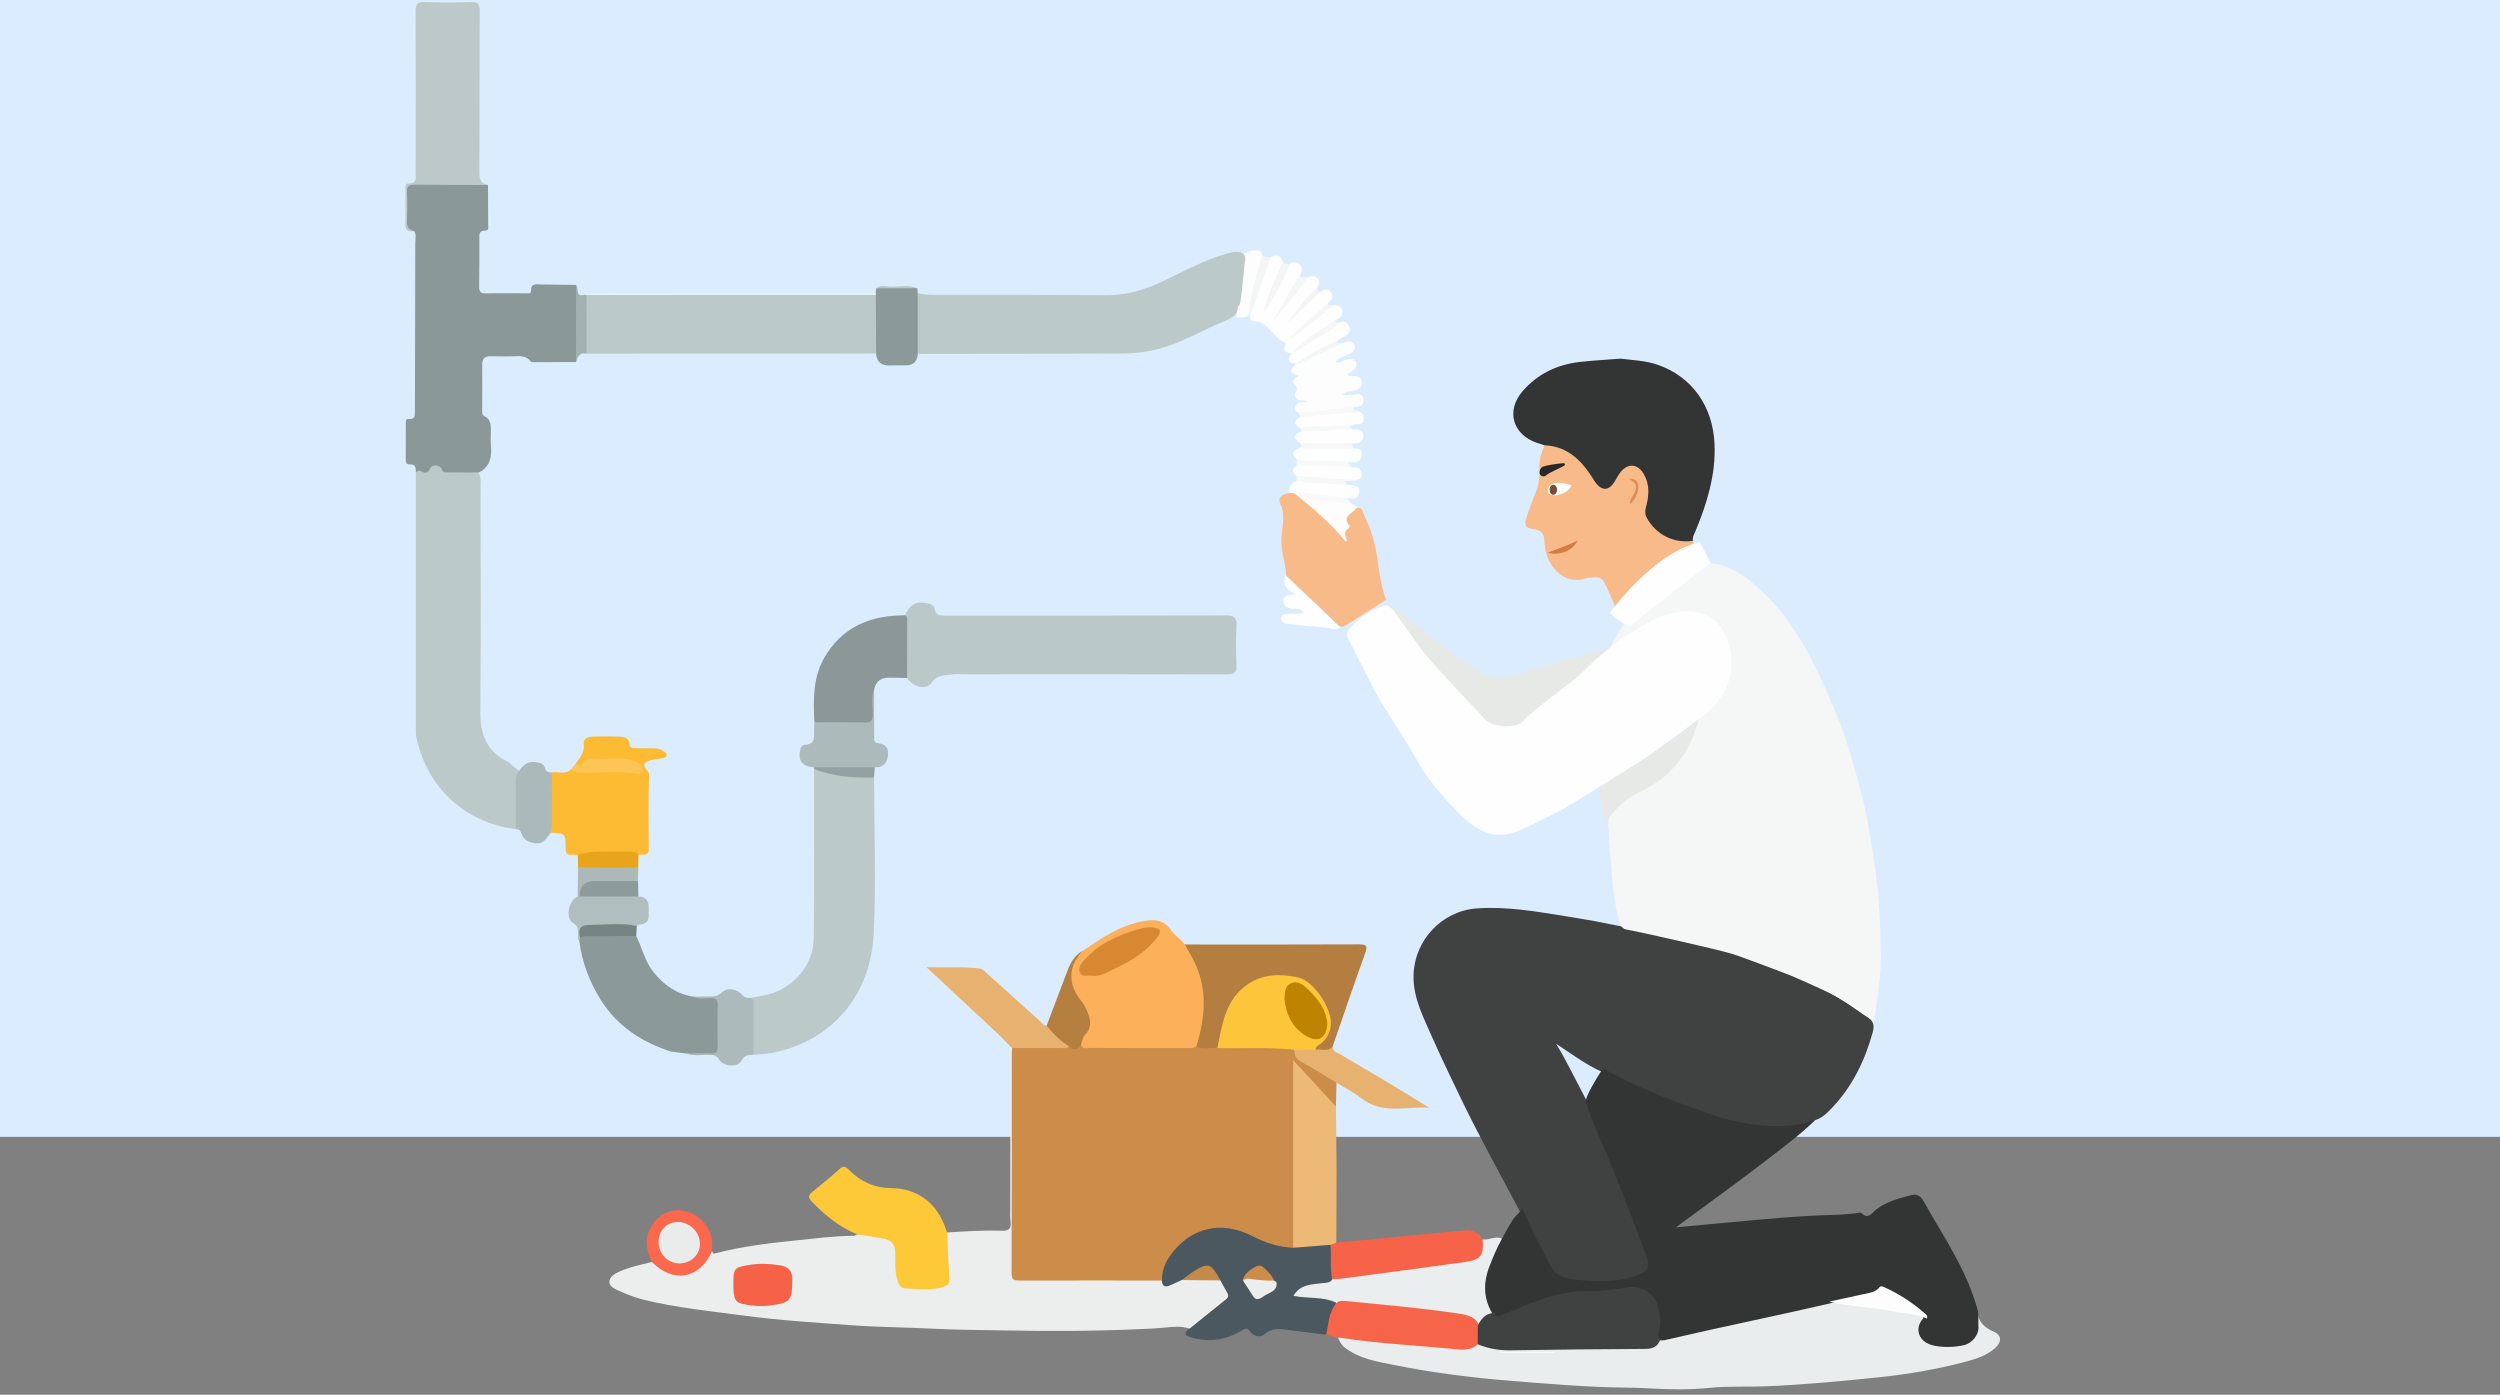 <?xml version="1.0" encoding="UTF-8"?>
<svg id="_Слой_1" data-name="Слой 1" xmlns="http://www.w3.org/2000/svg" width="475" height="265" viewBox="0 0 475 265">
  <rect x="0" y="0" width="475" height="265" fill="#808080" stroke="none"/>
  <defs>
    <style>
      .cls-1 {
        fill: #fdc63a;
      }

      .cls-1, .cls-2, .cls-3, .cls-4, .cls-5, .cls-6, .cls-7, .cls-8, .cls-9, .cls-10, .cls-11, .cls-12, .cls-13, .cls-14, .cls-15, .cls-16, .cls-17, .cls-18, .cls-19, .cls-20, .cls-21, .cls-22, .cls-23, .cls-24, .cls-25, .cls-26, .cls-27, .cls-28, .cls-29, .cls-30, .cls-31, .cls-32, .cls-33, .cls-34, .cls-35, .cls-36, .cls-37, .cls-38, .cls-39, .cls-40, .cls-41, .cls-42, .cls-43, .cls-44, .cls-45, .cls-46, .cls-47, .cls-48, .cls-49, .cls-50, .cls-51, .cls-52, .cls-53, .cls-54, .cls-55, .cls-56, .cls-57, .cls-58, .cls-59, .cls-60, .cls-61, .cls-62 {
        stroke-width: 0px;
      }

      .cls-2 {
        fill: #333434;
      }

      .cls-3 {
        fill: #e08d59;
      }

      .cls-4 {
        fill: #e5f5fe;
      }

      .cls-5 {
        fill: #fefefe;
      }

      .cls-6 {
        fill: #fdfefe;
      }

      .cls-7 {
        fill: #d47b48;
      }

      .cls-8 {
        fill: #b1bebf;
      }

      .cls-9 {
        fill: #a3b1b1;
      }

      .cls-10 {
        fill: #cb8d49;
      }

      .cls-11 {
        fill: #4c585f;
      }

      .cls-12 {
        fill: #8b9897;
      }

      .cls-13 {
        fill: #768582;
      }

      .cls-14 {
        fill: #fcbb33;
      }

      .cls-15 {
        fill: #edb976;
      }

      .cls-16 {
        fill: #fcfdfd;
      }

      .cls-17 {
        fill: #8b9998;
      }

      .cls-18 {
        fill: #f9ba8a;
      }

      .cls-19 {
        fill: #bdc9c9;
      }

      .cls-20 {
        fill: #f4f5f5;
      }

      .cls-21 {
        fill: #f5f5f6;
      }

      .cls-22 {
        fill: #8a9897;
      }

      .cls-23 {
        fill: #be8300;
      }

      .cls-24 {
        fill: #fefdfd;
      }

      .cls-25 {
        fill: #fa684d;
      }

      .cls-26 {
        fill: #e7b26f;
      }

      .cls-27 {
        fill: #e8a51c;
      }

      .cls-28 {
        fill: #f66449;
      }

      .cls-29 {
        fill: #acbabb;
      }

      .cls-30 {
        fill: #b37e3f;
      }

      .cls-31 {
        fill: #fdfefd;
      }

      .cls-32 {
        fill: #f4f6f6;
      }

      .cls-33 {
        fill: #b57f40;
      }

      .cls-34 {
        fill: #f7f8f8;
      }

      .cls-35 {
        fill: #f6f8f8;
      }

      .cls-36 {
        fill: #dcecff;
      }

      .cls-37 {
        fill: #ebeeee;
      }

      .cls-38 {
        fill: #ebeeed;
      }

      .cls-39 {
        fill: #f56248;
      }

      .cls-40 {
        fill: #f66349;
      }

      .cls-41 {
        fill: #fdc939;
      }

      .cls-42 {
        fill: #774e37;
      }

      .cls-43 {
        fill: #8d9b9a;
      }

      .cls-44 {
        fill: #fdc458;
      }

      .cls-45 {
        fill: #e7e9e7;
      }

      .cls-46 {
        fill: #404141;
      }

      .cls-47 {
        fill: #f6f7f7;
      }

      .cls-48 {
        fill: #f5f7f6;
      }

      .cls-49 {
        fill: #fdb05a;
      }

      .cls-50 {
        fill: #92a2a2;
      }

      .cls-51 {
        fill: #e9eceb;
      }

      .cls-52 {
        fill: #f9f9f9;
      }

      .cls-53 {
        fill: #bbc8c8;
      }

      .cls-54 {
        fill: #eaeded;
      }

      .cls-55 {
        fill: #282828;
      }

      .cls-56 {
        fill: #f5f6f6;
      }

      .cls-57 {
        fill: #adb9b8;
      }

      .cls-58 {
        fill: #fdfdfd;
      }

      .cls-59 {
        fill: #aab9ba;
      }

      .cls-60 {
        fill: #c5894a;
      }

      .cls-61 {
        fill: #bcc9c9;
      }

      .cls-62 {
        fill: #d78831;
      }
    </style>
  </defs>
  <rect class="cls-36" width="475" height="216"/>
  <g>
    <path class="cls-54" d="m315.461,254.481c4.424-1.069,8.821-2.269,13.277-3.176,6.017-1.225,12.009-2.556,18-3.901.262-.059.535-.066.803-.096,4.817.131,9.55.958,14.287,1.74.8.132,1.587.336,2.402.377.806.04,1.475.325,1.842,1.105-.789.847-1.576,1.719-1.028,2.996.507,1.179,1.554,1.585,2.743,1.743,1.514.201,3.019.257,4.532-.04,2.096-.411,3.272-1.682,3.446-3.884.064-.807-.005-1.625-.013-2.438-.011,2.178,1.201,3.295,3.122,4.143,1.45.64,1.461,1.94.263,3.027-1.533,1.391-3.466,2.054-5.406,2.577-5.554,1.498-11.205,2.457-16.932,3.05-7.066.732-14.126,1.398-21.233,1.692-3.591.149-7.197-.067-10.76.298-3.704.379-7.388.333-11.075.112-1.683-.101-3.36-.149-5.042-.166-7.169-.074-14.302-.697-21.443-1.266-7.513-.598-14.974-1.532-22.355-3.021-3.277-.661-6.64-1.169-9.43-3.353-.671-.526-.902-1.167-1.262-1.808.474-.543,1.09-.4,1.674-.32,6.901.947,13.861,1.293,20.782,2.029,1.479.157,2.781-.364,4.133-.754,10.05,1.647,20.173.408,30.257.749,1.619.055,3.092-.48,4.417-1.413Z"/>
    <path class="cls-37" d="m283.945,249.467c-1.286.478-2.241,1.396-3.152,2.372-.981-1.401-2.54-1.678-4.031-1.85-7.344-.846-14.699-1.604-22.051-2.387-.267-.028-.542.015-.814.026-3.017-.358-6.035-.715-9.146-1.084,1.427-2.19,3.434-3.124,5.951-3.185.802-.02,1.639.041,2.402-.336,1.963-.957,4.128-.842,6.209-1.114,6.11-.799,12.211-1.672,18.323-2.457,2.119-.272,3.711-.941,3.734-3.424.002-.217.16-.399.328-.547,1.311.208,2.619-.843,3.93-.007-.656,1.53-1.295,3.067-1.973,4.587-1.422,3.187-1.608,6.328.289,9.409Z"/>
    <g>
      <path class="cls-31" d="m250.932,55.407c.671-.371,1.296-.761,1.94.126.764,1.053-.104,1.539-.631,2.166-1.107,1.957-3.146,2.961-4.656,4.509-.514.527-1.146.975-1.714,1.47,1.966-1.652,3.965-3.265,5.915-4.936.438-.375.981-.436,1.439-.714.802-.075,1.571.039,1.757.954.224,1.099-.633,1.551-1.426,1.99-1.123,1.444-2.818,2.15-4.208,3.252-1.143.907-2.414,1.654-3.358,2.799-.18.156-.369.284-.622.169-.791-.27-1.904-.306-1.182-1.663.061-.115.051-.403-.001-.424-2.037-.819-2.867-3.171-4.905-3.909-.749-.271-1.825.177-1.774-1.206-.296-.339-.211-.713-.075-1.076,1.029-2.753,1.814-5.59,2.855-8.339.248-.654.45-1.359,1.15-1.719,1.154-.582,1.978-.393,2.294.982-.289,2.139-1.431,3.966-2.19,5.932-.371.962-.777,1.911-1.11,2.892,1.244-2.394,2.551-4.756,3.663-7.217.226-.5.425-1.003.946-1.276.644-.343,1.283-.536,1.877.093.665.705.454,1.448.088,2.196-1.093,2.48-2.566,4.74-4.055,6.99-.178.269-.397.511-.528.842,1.53-2.468,3.506-4.574,5.099-6.961.19-.285.495-.412.794-.544.661-.391,1.35-.49,1.951.048.666.596.299,1.274.011,1.916-1.718,2.293-3.639,4.416-5.18,6.228,1.73-1.618,3.402-3.992,5.838-5.571Z"/>
      <path class="cls-58" d="m254.206,68.831c.108-.002.216-.003.324-.002,1.003.061,1.958-.315,2.953-.327q.883,1.435-1.506,2.554c.341.64.939.343,1.404.389.739.073,1.247.418,1.366,1.143.124.759-.342,1.209-1.012,1.453-.607.221-1.221.441-1.888.357-2.525.798-5.115,1.261-7.753,1.437-.579.039-1.182.174-1.742-.129-.37-.254-.443-.67-.261-.985.368-.636.534-1.028-.145-1.701-.679-.673.159-1.18.726-1.571.486-.507,1.174-.665,1.783-.709,2.094-.15,3.712-1.655,5.752-1.909Z"/>
      <path class="cls-5" d="m244.266,109.14c2.874,3.1,6.073,5.863,9.126,8.777.427.408.801.871,1.199,1.308-.878.715-1.779.088-2.659.018-2.311-.183-4.622-.392-6.922-.682-.614-.078-1.586-.025-1.555-1.034.032-1.028.912-.848,1.602-.899.789-.058,1.607.187,2.486-.218-.339-.664-.889-.788-1.48-.746-1.113.079-2.15-.329-2.217-1.407-.085-1.375,1.251-1.173,2.368-1.374-1.858-.704-2.584-1.91-1.948-3.743Z"/>
      <path class="cls-58" d="m234.838,60.304c.024-.106.047-.212.069-.319.354-.505-.052-1.142.29-1.649.347-3.379.693-6.759,1.04-10.138.693-.316,1.39-.617,2.168-.648.715-.028,1.326.089,1.395.98.331.455.2.937.06,1.406-.993,3.324-1.608,6.749-2.682,10.052-.732.463-1.545.318-2.339.316Z"/>
      <path class="cls-58" d="m246.35,75.706c2.364-.046,4.627-.761,6.948-1.097.855-.124,1.696-.173,2.548-.211-.213.153-.426.306-.875.628.921,0,1.664.13,2.336-.032.877-.212,1.57-.166,1.743.798.18,1-.443,1.482-1.408,1.549-.162.011-.324.004-.487.006-1.973,1.191-4.239.728-6.358,1.09-1.351.23-2.778.806-4.127-.106-.687-.083-.753-.565-.562-1.052.38-.969,1.271-.989,2.306-.88-.693-.694-1.58-.01-2.065-.692Z"/>
      <path class="cls-16" d="m254.206,68.831c-.345.569-.678,1.089-1.521.784-.234-.084-.684.077-.873.278-1.425,1.514-3.435,1.025-5.141,1.556-.777-.469-2.273-.7-.65-1.963.408-.868,1.273-1.145,2.047-1.462,2.265-.929,4.337-2.331,6.793-2.795.359-.108.711-.26,1.078-.315.64-.096,1.18.048,1.42.758.251.744-.232,1.103-.732,1.447-.879.604-2.049.669-2.8,1.512-.012.014.031.113.066.126.1.037.208.051.313.074Z"/>
      <path class="cls-31" d="m257.154,81.599c.914-.037,1.897.081,1.875,1.203-.026,1.333-1.08,1.538-2.202,1.42-.382.342-.84.472-1.342.476-2.321.02-4.642.008-6.962.007-.564-0-1.052-.202-1.52-.485-1.372-1.185-1.325-1.52.323-2.295.154-.155.336-.335.542-.331,3.095.063,6.192-.95,9.286.005Z"/>
      <path class="cls-6" d="m257.154,85.2c.872-.03,1.704.01,1.626,1.223-.065,1.008-.678,1.409-1.632,1.398-.325-.004-.651.001-.976.002-.437.389-.972.525-1.518.414-2.149-.434-4.321-.189-6.481-.262-.72-.024-1.422-.078-1.829-.807-1.645-1.613.27-1.695.986-2.293,2.867-.348,5.744-.099,8.616-.129.445-.005.831.233,1.208.454Z"/>
      <path class="cls-5" d="m246.309,94.391c-.093-.008-.181-.031-.266-.071-.468.022-.839-.119-1.005-.602-.143-1.095.116-1.96,1.307-2.294,1.882-.467,3.786-.163,5.667-.055,1.281.073,2.622.116,3.831.709,2.109.012,2.824.623,2.257,1.919-.487,1.113-1.475.563-2.255.703-.256.239-.576.346-.899.261-2.314-.61-4.806-.122-7.036-1.022-.865-.349-.979.697-1.601.452Z"/>
      <path class="cls-5" d="m256.828,88.801c.775-.056,1.506.042,1.849.854.257.607.091,1.131-.542,1.442-3.6.52-7.187.285-10.769-.196-.385-.052-.727-.203-1.023-.456-.924-.657-.931-1.313.004-1.967.251-.215.535-.417.862-.418,3.225-.011,6.489-.491,9.618.743Z"/>
      <path class="cls-5" d="m258.463,78.325c.729.342.757.976.586,1.61-.222.827-.956.655-1.568.685-3.057,1.078-6.273.605-9.405.952-.384.043-.748-.084-1.074-.3-1.259-.653-1.248-1.309-.005-1.968,1.493-.987,3.239-.793,4.882-.953,2.182-.212,4.388-.698,6.583-.027Z"/>
      <path class="cls-31" d="m245.366,67.193c.109-.109.217-.217.326-.326,2.789-2.106,5.782-3.889,8.841-5.567.864-.492,1.415-.104,1.792.67.41.842.026,1.43-.68,1.88-.578.369-1.297.501-1.768,1.05-2.429,1.768-5.222,2.863-7.856,4.253-1.365-.271-1.463-.964-.655-1.961Z"/>
      <path class="cls-20" d="m237.178,59.988c.313-3.948,1.619-7.668,2.622-11.458.504.311,1.06.364,1.634.327-1.31,3.711-2.62,7.422-3.929,11.134-.109-.001-.218-.002-.327-.003Z"/>
      <path class="cls-35" d="m246.344,90.444c3.937.106,7.842.768,11.791.652-.679.621-1.51.19-2.258.329-.869.161.004.435-.033.652-3.168-.187-6.35-.168-9.497-.654-.001-.327-.002-.653-.003-.98Z"/>
      <path class="cls-34" d="m258.463,78.325c-3.836.156-7.661.446-11.465.98-.109-.325-.218-.65-.327-.975,3.525-.007,6.977-.792,10.484-.984-.01.921,1.038.43,1.307.979Z"/>
      <path class="cls-34" d="m256.828,88.801c-3.483-.446-6.984-.314-10.48-.325-.001-.436-.002-.872-.002-1.308.588.36,1.24.343,1.893.326,2.652-.069,5.297.039,7.934.328-.054.509.452.642.655.978Z"/>
      <path class="cls-47" d="m257.154,85.2c-2.647.001-5.293-.002-7.94.004-.65.002-1.3.032-1.884-.329-.109-.218-.218-.437-.327-.655,3.275 0,6.55.001,9.824.001.109.326.218.652.327.979Z"/>
      <path class="cls-47" d="m247.003,81.273c3.468-.611,7.01-.046,10.479-.652-.219.414-.685.239-1.03.43.243.19.473.369.703.549-3.284-.126-6.541.56-9.828.326-.108-.217-.215-.435-.323-.652Z"/>
      <path class="cls-32" d="m246.021,69.153c2.508-1.622,5.025-3.227,7.856-4.253.236.385.623.317.984.328-2.947,1.419-5.893,2.838-8.84,4.257 0-.111 0-.221 0-.332Z"/>
      <path class="cls-21" d="m245.037,50.17c-1.335,3.358-3.035,6.524-5.083,9.533.808-3.463,2.271-6.67,3.773-9.864.408.223.834.377,1.31.33Z"/>
      <path class="cls-56" d="m248.312,52.786c-1.947,2.993-4.205,5.74-6.642,8.364,1.971-2.792,3.131-6.061,5.332-8.691.327.546.946-.075,1.31.327Z"/>
      <path class="cls-52" d="m246.309,94.391c.526-1.08,1.308-.967,2.331-.706,2.355.6,4.848.343,7.206,1.015.327.327.654.654.981.98-.061.06-.123.12-.184.181-1.358.407-2.668-.136-4.001-.218-1.773-.109-3.532-.472-5.322-.27-.337-.327-.674-.655-1.01-.982Z"/>
      <path class="cls-56" d="m254.533,61.3c-1.636,1.604-3.655,2.656-5.621,3.75-1.076.599-1.99,1.495-3.22,1.817,2.217-2.503,5.095-4.124,7.862-5.894.234.386.621.315.979.327Z"/>
      <path class="cls-20" d="m250.932,55.407c-2.417,2.24-4.834,4.48-6.527,6.049,1.535-1.713,3.188-4.639,5.87-6.706.014.425.232.645.658.657Z"/>
      <path class="cls-56" d="m253.223,58.028c-2.647,2.251-5.279,4.523-8.236,6.391,2.162-2.522,4.749-4.576,7.253-6.72.235.385.624.315.983.329Z"/>
      <path class="cls-16" d="m257.483,68.502c-.305.04-.702-.1-.845.3-.128.357.427.953-.247,1.092-.597.123-.401-.713-.76-.88-.325-.151-.73-.13-1.1-.185.964-.295,1.872-1.089,2.953-.327Z"/>
      <path class="cls-52" d="m257.747,96.214c-.035.385.121.815-.263,1.117-.45-.457-1.048-.855-.662-1.648l.004-.003c.307.178.614.356.921.534Z"/>
      <path class="cls-24" d="m256.823,95.683c.04.622.867.928.662,1.648-.306.631-.847.936-1.627,1.056.605.904,2.242,1.725.223,2.735-.237.119-.073.555.196.831.536.549.32,1.169-.011,2.018-2.867-3.122-5.687-6.097-8.945-8.599.607-.834,1.319-.486,2.182-.446,2.463.113,4.87.632,7.32.756Z"/>
    </g>
    <path class="cls-46" d="m272.244,197.374c-1.668-3.882-3.775-7.63-3.673-12.071.153-6.62,5.354-12.222,11.99-12.704,5.705-.414,11.306.587,16.906,1.484,1.83.293,3.656.611,5.484.918,7.079,1.446,14.204,2.671,21.198,4.515,10.923,2.879,21.285,6.994,30.565,13.596,1.267.901,1.473,1.69,1.081,3.097-1.503,5.388-3.878,10.278-7.775,14.352-.899.94-1.816,1.881-3.131,2.257-3.268,2.399-6.992,1.588-10.539,1.279-8.793-.766-16.643-4.598-24.611-7.994-1.801-.768-3.421-1.935-5.341-2.439-3.29-1.459-6.102-3.658-8.74-5.349,2.005,3.287,3.888,7.206,5.916,11.051,1.855,4.776,4.058,9.407,5.909,14.183,1.871,4.827,3.8,9.633,5.592,14.49,1.005,2.722.404,4.057-2.367,4.836-4.594,1.293-9.246,1.416-13.858-.014-1.508-.467-2.446-1.615-3.092-2.981-1.489-3.15-3.344-6.125-4.516-9.427-.051-.143-.269-.152-.421-.208-3.616-6.865-7.403-13.637-10.8-20.611-.573-1.177-4.514-9.319-5.777-12.26Z"/>
    <path class="cls-2" d="m289.32,229.69c1.518,3.79,3.471,7.454,5.455,11.09,1.098,2.013,3.384,2.255,5.291,2.424,3.61.32,7.283.443,10.813-.812,2.241-.797,2.746-1.62,1.918-3.813-2.899-7.676-5.789-15.358-9.059-22.889-.78-1.795-2.525-6.099-2.405-6.469-.183-.726,2.07-4.507,2.949-5.789.468-.647.904-.097,1.26.099,6.254,3.452,12.942,5.912,19.651,8.234,5.606,1.941,13.807,3.233,19.698,1.051-2.752,2.674-5.819,4.966-8.85,7.302-5.768,4.446-11.674,8.703-17.62,13.078,3.046-.284,6.091-.575,9.138-.85,7.169-.646,14.331-1.39,21.537-1.533,1.196-.024,2.39-.2,3.585-.303.326-.028.801-.199.955-.048,1.375,1.352,2.045-.052,2.891-.698,2.009-1.534,4.398-2.115,6.774-2.723,1.038-.266,1.739.397,2.157,1.146,3.759,6.741,8.267,13.114,10.292,20.717.247,1.067.088,2.158.157,3.236.095,1.475-1.222,3.094-2.752,3.436-1.863.417-3.754.477-5.653.104-3.036-.596-3.829-3.312-2.092-5.174.202-.635-.338-.854-.675-1.167-1.768-1.636-3.812-2.864-5.928-3.984-.486-.257-1.009-.516-1.548-.237-3.101,1.608-6.607,1.659-9.88,2.608-10.037,2.324-20.14,4.346-30.17,6.696-.581.136-1.159.326-1.772.239-1-.478-.76-1.362-.617-2.135.266-1.437.102-2.829-.301-4.198-.611-2.077-2.633-3.662-4.679-3.3-3.611.639-7.259.646-10.887.959-4.323.373-8.176,2.186-12.121,3.748-.987.391-2.046,1.311-3.117.089-1.886-2.937-1.939-6.039-.725-9.202.661-1.722,1.383-3.426,2.266-5.051.712-1.325,1.43-2.65,2.243-3.917.367-.573,1.738-1.846,1.819-1.966Z"/>
    <path class="cls-38" d="m191.946,229.267c.01-10.141.02-20.283.03-30.424.426-.086.549.225.685.52.273.906.179,1.838.18,2.761.007,12.479.004,24.958.005,37.437,0,.436-.008.872.005,1.308.052,1.777.178,1.926,2.018,1.93,7.629.016,15.259.003,22.888.01.87.001,1.746-.062,2.6.16,1.456,1.533,2.877.146,4.315-.064,2.277-.054,4.553-.182,6.824.059,1.319.51,1.677,1.757,2.171,2.888.2.457-.008.864-.363,1.159-2.17,1.799-4.286,3.662-6.527,5.374-.215.164-.48.256-.742.051-1.646-.554-3.359-.34-4.998-.17-1.301.136-2.594.18-3.893.241-8.873.421-17.754.444-26.628.268-4.403-.087-8.817-.086-13.211-.321-5.099-.272-10.211-.274-15.298-.646-6.908-.505-13.822-.925-20.704-1.847-6.384-.856-12.794-1.477-19.064-3.024-1.696-.419-3.308-1.073-4.888-1.801-.741-.342-1.654-.783-1.561-1.682.09-.869.91-1.388,1.737-1.776,2.024-.949,4.202-1.36,6.342-1.907.675-.215.952.402,1.36.69,3.455,2.433,6.966,1.726,9.211-1.881.221-.356.311-.843.859-.881.074.347.145.559.636.432,4.77-1.238,9.629-1.881,14.531-2.373,3.931-.394,7.843-.93,11.803-.963.192-.002.382-.171.573-.262,2.368-.48,4.601-.007,6.653,1.158.924.525,1.008,1.621,1.019,2.624.016,1.413.005,2.825.374,4.209.336,1.261,1.08,1.985,2.431,1.959,1.679-.033,3.368.173,5.033-.234,1.039-.254,1.567-.757,1.445-1.943-.228-2.213.095-4.455-.293-6.669-.093-.529-.085-1.098.444-1.473,3.516-.215,7.032-.431,10.559-.332,1.084.031,1.68-.372,1.497-1.633-.139-.959-.045-1.953-.055-2.931Z"/>
    <path class="cls-22" d="m109.449,68.786c-2.829.008-5.657.016-8.486.025-.633-.853-1.458-1.184-2.536-1.141-1.742.07-3.49.038-5.235.014-1.112-.015-1.567.48-1.568,1.573-.003,2.89.026,5.781-.017,8.671-.007.444.001.931.452,1.151,1.228.599,1.197,1.702,1.201,2.806.003.873-.068,1.752.015,2.616.21,2.186-.084,4.122-2.256,5.271-2.563.561-5.142,1.232-7.558-.476-.421-.298-.881-.385-1.169-.014-.958,1.236-2.13.731-3.281.51-.025-.759.103-1.621-1.102-1.55-.809.048-.821-.512-.819-1.093.008-2.182.001-4.365.014-6.547.002-.415-.089-1.044.529-.996,1.291.101,1.203-.7,1.204-1.551.021-10.638.06-21.276.069-31.914.001-.74.237-1.523-.202-2.23-1.289.041-1.567-.642-1.511-1.822.095-2.009.028-4.026.025-6.04-.001-.564-.029-1.036.789-1.117,4.915-.485,9.822-.747,14.713.219.013,2.503.035,5.006.032,7.51-0.0.45.189,1.157-.529,1.15-1.304-.014-1.144.83-1.145,1.647-.003,2.994.018,5.988-.041,8.981-.02.994.304,1.328,1.304,1.306,2.503-.055,5.008-.004,7.512-.016.396-.002,1.067.167,1.046-.439-.052-1.541.993-1.246,1.873-1.24,2.228.015,4.455.052,6.683.079.774,4.887.893,9.773-.007,14.658Z"/>
    <path class="cls-61" d="m79.011,89.792c.325-.217.51-.577,1.079-.221.585.366,1.24.419,1.633-.584.331-.844,1.969-.675,2.229.201.215.725.706.557,1.146.563,1.896.024,3.792.017,5.688.021.731.771.516,1.743.517,2.644.015,14.223.102,28.447-.045,42.668-.045,4.356,1.161,7.687,5.215,9.663.348.17.599.468.87.735l1.32.959c-.235,3.192-.109,6.39-.169,9.584-.01.548-.075,1.088-.479,1.515-9.693-1.18-17.071-8.058-18.932-17.659-.062-.318-.072-.651-.072-.977-.003-16.371-.002-32.742-.001-49.113Z"/>
    <path class="cls-2" d="m293.433,84.603c-.466-.15-.933-.296-1.397-.452-4.635-1.563-5.966-6.11-2.724-9.844,2.776-3.197,6.422-4.997,10.627-5.506,2.644-.32,5.312-.444,7.97-.656,2.373.298,4.777.365,7.075,1.17,6.511,2.281,10.48,7.875,10.778,15.102.24,5.821-1.425,11.197-3.614,16.473-.246.593-.632,1.163-.494,1.864-1.737,1.103-3.441.611-5.024-.272-1.582-.882-2.757-2.28-3.902-3.664-.737-.892-.602-1.917-.332-2.953.42-1.611.498-3.222-.13-4.807-.397-1.003-.972-1.883-2.133-2.024-1.146-.139-1.854.644-2.281,1.541-1.808,3.796-4.346,2.867-6.062-.057-1.591-2.714-3.844-4.868-7.225-5.321-.439-.059-.834-.243-1.131-.593Z"/>
    <path class="cls-18" d="m293.433,84.603c4.126.162,6.774,2.587,8.901,5.811.359.544.665,1.135,1.093,1.618,1.047,1.182,2.179,1.117,3.107-.167.476-.658.803-1.427,1.297-2.069,1.474-1.912,3.389-1.715,4.555.394,1.115,2.018.906,4.106.345,6.191-.199.739-.197,1.35.17,2.021,1.753,3.2,5.122,4.889,8.752,4.352.579.991-.507,1.064-.866,1.275-4.869,2.859-8.484,7.026-11.973,11.328-.44.543-.801,1.163-.925,1.88-.742-.125-.648-.816-.804-1.284-.586-1.762-1.347-3.439-2.173-5.101-.465-.936-1.084-1.279-2.073-1.127-.429.066-.902-.029-1.298.11-4.41,1.548-7.597-2.3-8.01-6.01-.048-.433-.111-.866-.131-1.301-.058-1.219-.668-1.799-1.898-1.965-1.692-.229-1.957-.706-1.441-2.293.403-1.242.825-2.482,1.33-3.685.747-1.78,1.261-3.575,1.104-5.541-.124-1.554.386-3.009.939-4.438Z"/>
    <path class="cls-19" d="m92.721,35.151c-4.671-.014-9.342-.005-14.012-.06-1.057-.012-1.432.328-1.385,1.403.079,1.789.1,3.589-.006,5.375-.068,1.136.254,1.815,1.387,2.043-1.253.23-1.769-.194-1.698-1.555.108-2.067.016-4.143.033-6.216.004-.507-.185-1.31.602-1.278,1.636.066,1.337-1.026,1.338-1.967.009-10.253.037-20.506-.011-30.758-.006-1.342.336-1.8,1.723-1.752,2.942.102,5.892.106,8.833-0,1.36-.049,1.625.446,1.619,1.684-.045,10.144-.009,20.287-.058,30.431-.006,1.325.063,2.396,1.635,2.651Z"/>
    <path class="cls-11" d="m226.033,252.434c2.282-1.842,4.55-3.699,6.855-5.512.548-.431.594-.798.249-1.362-.452-.74-.839-1.52-1.253-2.282-.636-.285-.921-.896-1.3-1.415-.68-.933-1.46-1.104-2.538-.599-1.224.573-2.136,1.696-3.528,1.947-.771.355-1.531.738-2.317,1.057-.917.372-1.416.031-1.446-.967-.666-.95-.302-1.908.071-2.803,2.359-5.655,9.454-9.914,16.243-6.528,2.807,1.4,5.67,2.522,8.84,2.683,1.668-.088,3.316-.356,4.975-.521.748-.075,1.504-.243,2.152.331.686,2.062.335,4.164.246,6.255-.319,1.106-1.269.985-2.114,1.088-2.027.247-4.168.241-5.411,2.405,2.688.567,5.533.081,8.1,1.285-.574,2.046-.766,4.21-1.865,6.096-2.156-.265-4.309-.547-6.468-.789-1.79-.2-3.559-.78-5.241.694-.771.676-2.084.477-2.76-.506-.544-.791-.916-.588-1.549-.208-3.036,1.822-6.267,2.334-9.702,1.328-1.341-.393-1.349-.948-.238-1.675Z"/>
    <path class="cls-17" d="m120.882,177.855c1.14,2.263,1.645,4.825,3.286,6.855,1.978,2.448,4.382,4.171,7.562,4.648,1.179.286,2.379.137,3.565.115.959-.018,1.455.35,1.492,1.277.109,2.771.12,5.544-.009,8.314-.032.694-.294,1.271-1.183,1.229-1.732-.082-3.472.143-5.2-.128-.972-.123-1.945-.247-2.917-.37-5.546-1.79-10.204-4.82-13.342-9.837-2.121-3.39-3.531-7.078-4.053-11.072-.149-.311-.133-.609.068-.893.372-.469.906-.584,1.45-.599,2.701-.074,5.402-.074,8.103-0.0.437.012.856.127,1.179.461Z"/>
    <path class="cls-14" d="m109.42,145.06c.812-1.139,1.699-2.187,1.489-3.802-.116-.896.817-1.272,1.601-1.3,1.797-.064,3.601-.064,5.396.019.82.038,1.648.311,1.708,1.396.043.782.596.775,1.169.775,1.145.001,2.29.027,3.435.036.552.004,1.1.039,1.571.359.35.238.872.413.857.901-.017.557-.591.561-.989.657-.95.23-2.084.165-2.828.677-1.26.867.524,1.48.494,2.444-.145,4.686-.113,9.378-.053,14.067.021,1.687-1.34.794-1.97,1.236-3.358-.302-6.715-.391-10.069.045-.491.064-.974.059-1.451-.088-.377-.029-.761-.117-1.131-.076-.973.108-1.156-.358-1.169-1.235-.041-2.848-.075-2.848-2.855-2.937-.41-3.784-.548-7.565.14-11.335.038-.21.001.068.092-.131,1.209-.25,2.611.574,3.646-.653,3.952.385,7.921-.008,11.876.271.31.022.715.14.867-.235.181-.447-.182-.681-.515-.884-.187-.113-.383-.236-.592-.266-3.103-.442-6.211-1.007-9.244.38-.542.248-1.198.76-1.474-.322Z"/>
    <path class="cls-41" d="m179.945,234.162c.135,2.927.24,5.856.426,8.779.044.691-.023,1.101-.729,1.392-2.528,1.041-5.152.524-7.73.467-.948-.021-1.27-1.087-1.503-1.938-.392-1.433-.315-2.901-.293-4.37.031-2.074-.643-2.89-2.634-3.237-1.543-.269-3.095-.485-4.644-.724-3.331-1.374-6.028-3.601-8.525-6.153-.853-.871-.742-1.304.12-1.989,1.747-1.389,3.458-2.828,5.124-4.313.724-.645,1.119-.448,1.724.17,2.181,2.231,4.795,3.46,7.996,3.485,5.075.04,8.843,2.927,10.437,7.818.067.207.154.407.232.611Z"/>
    <path class="cls-18" d="m257.656,96.615c1.277-.491,1.264.779,1.536,1.31,1.374,2.683,2.155,5.566,2.557,8.56.34,2.53.704,5.063,1.589,7.481-2.483,1.573-4.982,3.121-7.44,4.732-.755.495-1.217.502-1.918-.184-3.152-3.084-6.384-6.087-9.587-9.119-.129-2.367-1.019-4.573-.943-7.064.065-2.133.898-4.382-.191-6.621-.606-1.247.486-1.934,1.778-1.996.695-.275,1.127.208,1.581.572,3.188,2.556,6.263,5.231,8.868,8.403.095.116.219.238.503.087-.352-.834-.889-1.768.285-2.457.126-.074.192-.34.106-.447-1.494-1.846.591-2.276,1.277-3.256Z"/>
    <path class="cls-28" d="m251.992,253.59c.437-2.051.437-4.242,1.906-5.963.451-.529,1.065-.504,1.66-.445,7.04.696,14.092,1.3,21.093,2.329,1.679.247,3.538.414,4.411,2.319.164,1.215.435,2.44-.289,3.583-1.157,1.058-2.579,1.096-4.003.953-7.36-.738-14.763-1.045-22.083-2.189-.158-.025-.326.007-.489.012-.735-.2-1.471-.4-2.206-.6Z"/>
    <path class="cls-45" d="m305.615,156.895c-1.219-1.029-.838-2.594-1.27-3.886-.357-1.066-.473-2.212-.696-3.322,4.414-2.747,8.831-5.49,13.068-8.507,2.151-1.532,4.242-3.148,6.372-4.736.397.569.064.981-.097,1.423-2.229,6.129-5.974,10.838-12.127,13.499-2.441,1.056-4.277,2.947-5.249,5.528Z"/>
    <path class="cls-59" d="m104.857,146.769c-.004,2.806-.011,5.611-.009,8.417.001,1.022.025,2.045-.223,3.048-.795.965-1.3,2.256-3.01,1.971-1.176-.196-2.107-.57-2.496-1.729-.199-.592-.453-.953-1.102-.935-.003-2.998.019-5.996-.024-8.993-.012-.809.154-1.498.672-2.107.73-1.1,1.602-1.824,3.079-1.645.898.109,1.621.256,1.842,1.235.165.731.728.699,1.271.739Z"/>
    <path class="cls-8" d="m110.195,178.141c-.038.248-.075.496-.113.745-.399-.526-.249-1.146-.268-1.726-.025-.759-.049-1.293-.925-1.783-1.536-.859-.878-4.275.866-5.056.172-.127.356-.235.551-.324,3.26-.373,6.529-.14,9.795-.135.448.001.847.19,1.198.469,1.462.041,2.018.871,1.946,2.241-.067,1.286.476,2.9-1.66,3.086-.201.018-.39.182-.584.278-2.531.293-5.073.018-7.607.146-1.46.074-2.844.268-3.2,2.059Z"/>
    <path class="cls-25" d="m135.296,237.698c-2.368,5.307-7.356,6.212-11.43,2.072-.992-1.966-1.428-3.964-.459-6.089,1.227-2.691,3.749-4.143,6.419-3.653,2.994.55,5.346,3.133,5.483,6.04.026.541-.007,1.086-.013,1.629Z"/>
    <path class="cls-27" d="m109.78,162.483c1.3-.537,2.666-.662,4.054-.659,1.938.005,3.876.004,5.815-.004.658-.003,1.317-.036,1.651.706-.01.752-.02,1.505-.03,2.257-1.662.781-9.982.731-11.432-.069-.019-.744-.038-1.488-.057-2.232Z"/>
    <path class="cls-57" d="m109.837,164.714c3.81.238,7.621.144,11.432.069-.018.875-.035,1.75-.053,2.625-.582.534-1.312.47-2.013.476-2.07.02-4.143.064-6.21-.012-1.434-.053-2.473.216-2.541,1.907-.008.208-.194.384-.329.555-.122-.005-.244-.01-.367-.014.027-1.869.054-3.737.081-5.606Z"/>
    <path class="cls-9" d="m109.449,68.786c.002-4.886.005-9.772.007-14.658.605.577-.24,2.46,1.673,1.859.235-.027.41.062.528.266.573,3.402.291,6.819.156,10.232-.011.274-.207.497-.38.71-1.323-.293-1.714.574-1.985,1.592Z"/>
    <path class="cls-4" d="m111.442,56.047c-.106-.014-.21-.034-.313-.061,2.262-.566,4.563-.096,6.84-.266,16.138.004,32.275.009,48.413.014.132.221.089.399-.128.537-.761.404-1.593.321-2.405.322-16.584.008-33.168.008-49.751-.002-.913-.001-1.875.146-2.655-.543Z"/>
    <path class="cls-10" d="m245.712,237.072c-2.765-.101-5.322-.952-7.753-2.207-5.977-3.086-11.889-1.641-15.736,3.858-.966,1.38-1.46,2.897-1.468,4.577-8.992-.003-17.983-.016-26.974.006-.996.002-1.586-.044-1.582-1.35.049-13.949.034-27.899.04-41.848 0-.325.049-.651.075-.976.618-.611,1.416-.493,2.164-.498,2.728-.019,5.456-.022,8.181.003,1.092.315,2.139-.155,3.215-.204.911.211,1.836.193,2.759.187,6.189-.045,12.378.1,18.567-.088,1.39.142,2.786.086,4.179.124,4.733.104,9.486-.459,14.191.439.161.141.043-.122.139.063,1.331,2.574,4.095,3.268,6.236,4.777.732.516,1.678.794,1.995,1.777-.037,1.507-.074,3.014-.111,4.521-.733.103-1.024-.505-1.442-.901-2.095-1.981-3.812-4.322-6.018-6.373-.34.596-.192,1.189-.193,1.738-.011,9.956-.003,19.912-.016,29.868-.001.852.179,1.757-.448,2.506Z"/>
    <path class="cls-53" d="m171.975,116.889c.845-2.097,2.2-2.765,4.444-2.213.582.143,1.074.491,1.168,1.026.242,1.38,1.196,1.269,2.207,1.268,17.722-.011,35.444.014,53.166-.041,1.597-.005,2.056.457,1.975,2.016-.126,2.447-.119,4.91.001,7.358.071,1.449-.371,1.83-1.82,1.826-16.631-.048-33.263-.025-49.894-.021-.763 0-1.542-.092-2.287.024-1.427.223-2.901.04-3.966,1.625-.962,1.432-3.594.764-4.633-.94-.266-.355-.468-.747-.47-1.194-.015-3.579-.22-7.16.108-10.735Z"/>
    <path class="cls-61" d="m174.367,55.692c1.352.376,2.747.323,4.121.328,10.575.035,21.152-.032,31.726.066,4.164.038,7.873-1.24,11.532-3.028,3.754-1.834,7.455-3.819,11.529-4.913.996-.268,1.983-.561,2.958.056.619.734.271,1.554.19,2.341-.211,2.048-.354,4.105-.655,6.143-.086.58-.07,1.207-.578,1.644-.075,1.586-1.142,2.098-2.465,2.646-2.952,1.223-5.768,2.756-8.725,3.992-3.348,1.399-6.821,2.181-10.423,2.199-13.068.066-26.137.055-39.206.073-.543-.416-.568-1.031-.578-1.623-.047-2.766-.046-5.532-0-8.297.01-.592.036-1.207.574-1.626Z"/>
    <path class="cls-61" d="m166.071,147.708c.01,9.92.411,19.859-.074,29.755-.55,11.211-7.479,20.152-19.105,22.563-1.211.251-2.474.257-3.712.377-.618-.681-.463-1.529-.486-2.33-.081-2.823.166-5.654-.21-8.47,2.127-.358,4.283-.638,6.187-1.751,3.822-2.236,5.918-5.609,5.957-10.015.092-10.578.035-21.157.039-31.735.363-.188.743-.14,1.105-.036,2.923.841,5.915,1.162,8.945,1.218.488.009.974.06,1.355.425Z"/>
    <path class="cls-61" d="m111.442,56.047c18.324-.004,36.649-.007,54.973-.011.467.39.523.942.533,1.484.053,2.715.045,5.431.005,8.147-.008.543-.061,1.092-.489,1.509-18.343.006-36.686.012-55.03.018.003-3.716.005-7.431.008-11.147Z"/>
    <path class="cls-49" d="m227.328,198.784c-.57.421-1.231.357-1.883.357-6.146-.007-12.292-.004-18.437-.035-.572-.003-1.379.365-1.597-.629-.505-.817-.024-1.491.407-2.084,1.068-1.47.955-2.935.154-4.444-.561-1.057-1.165-2.09-1.77-3.122-1.787-3.047-1.47-5.232,1.105-7.72.154-.149.351-.256.424-.476,3.489-2.311,6.932-4.717,11.157-5.543,2.158-.422,4.169-.544,5.629,1.681.667,1.017,1.867,1.649,2.595,2.684,1.882,1.389,2.52,3.525,3.185,5.578,1.373,4.243,1.007,8.501-.228,12.721-.124.424-.31.819-.738,1.032Z"/>
    <path class="cls-30" d="m227.328,198.784c1.629-5.339,2.146-10.662-.329-15.907-.555-1.176-1.256-2.284-1.89-3.423,11.019.002,22.037.029,33.055-.025,1.474-.007,1.727.27,1.216,1.688-2.122,5.891-4.132,11.822-6.184,17.738-.692,1.581-1.936,1.055-3.104.814-.696-.756-.022-1.195.441-1.582,2.067-1.728,2.35-3.81,1.297-6.171-.691-1.55-1.567-3.004-2.705-4.256-1.971-2.168-4.616-2.02-7.175-1.786-4.261.389-7.193,2.511-8.466,6.767-.653,2.182-1.457,4.322-2.181,6.485-1.321-.163-2.703.387-3.975-.342Z"/>
    <path class="cls-12" d="m171.975,116.889c.504.333.392.857.392,1.331-.004,3.532-.018,7.065-.03,10.597-1.081-.021-2.162-.027-3.242-.065-1.635-.058-2.692.621-3.012,2.285-.291,1.727-.084,3.466-.122,5.199-.015.715-.077,1.382-.938,1.428-3.255.175-6.512.29-9.763-.073-.211-.024-.38-.201-.529-.364-.204-4.322-.318-8.612,2.044-12.534,2.943-4.885,7.354-7.238,12.912-7.691.76-.062,1.525-.076,2.287-.112Z"/>
    <path class="cls-15" d="m253.95,222.052c-.015,4.686-.03,9.371-.045,14.057-.228.517-.599.647-1.105.406-2.362.186-4.725.371-7.087.557 0-11.783 0-23.565 0-35.629,2.851,3.088,5.485,5.939,8.118,8.791.04,3.939.08,7.879.12,11.818Z"/>
    <path class="cls-26" d="m203.105,198.812c-.417.522-1.002.312-1.517.315-3.091.017-6.183.007-9.274.006-.113-.097-.226-.193-.339-.289-3.128-3.334-6.615-6.293-9.913-9.449-1.869-1.789-3.784-3.53-6.035-5.625,3.67.124,6.9-.149,10.131.252.534.066.847.463,1.207.787,3.397,3.056,6.79,6.118,10.191,9.171.394.354.68.877,1.3.915,1.675,1.026,2.987,2.445,4.249,3.919Z"/>
    <path class="cls-29" d="m154.732,137.226c3.245.006,6.492-.026,9.736.038,1.109.022,1.338-.422,1.363-1.435.039-1.596-.35-3.225.254-4.792.004,2.93-.007,5.86.024,8.789.006.541-.197,1.301.709,1.39,1.497.147,2.082.951,1.884,2.417-.199,1.475-.985,2.232-2.504,2.157-.232.143-.451.357-.723.367-3.635.132-7.282.568-10.882-.368-2.218-.191-2.997-1.234-2.547-3.348.119-.559.43-.929.953-.95,1.726-.069,1.748-1.213,1.68-2.48-.032-.592.033-1.189.054-1.784Z"/>
    <path class="cls-17" d="m166.464,67.176c-.016-3.713-.032-7.426-.048-11.14.021-.105.01-.205-.033-.303.029-.318.057-.637.086-.955,2.609-.311,5.219-.289,7.829-.016.023.31.046.62.07.93.002,3.848.003,7.697.005,11.545q-.107,2.168-2.249,2.181c-1.091.007-2.181.017-3.272.019q-2.244.005-2.387-2.262Z"/>
    <path class="cls-26" d="m249.961,199.434c1.084-.165,2.314.486,3.236-.579-.006,1.017.91,1.131,1.521,1.493,5.615,3.33,11.245,6.634,16.829,10.129-4.295-.322-8.797,1.344-12.768-1.728-1.499-1.16-3.22-2.033-4.839-3.037-2.217-1.325-4.395-2.726-6.671-3.942-1.036-.554-1.439-1.201-1.236-2.3,1.302-.795,2.612-.715,3.928-.036Z"/>
    <path class="cls-29" d="m142.483,189.602c.853.151.71.818.71,1.395-0,3.135-.008,6.271-.014,9.405-.973.011-1.761.071-2.347,1.187-.673,1.281-3.397,1.069-4.199-.275-.45-.753-.969-.848-1.717-.887-1.507-.08-3.045.329-4.521-.263,1.573-.008,3.148-.057,4.72-.009.912.028,1.251-.288,1.238-1.212-.04-2.66-.061-5.322.013-7.98.032-1.15-.473-1.336-1.459-1.338-1.057-.003-2.163.313-3.177-.268.925-.008,1.849-.013,2.774-.025.952-.012,1.799.054,2.658-.774,1.056-1.017,2.908-.675,3.903.534.444.539.888.507,1.419.51Z"/>
    <path class="cls-33" d="m203.105,198.812c-1.657-1.045-3.02-2.41-4.249-3.919,1.305-3.443,2.622-6.881,3.91-10.33.602-1.611,1.403-3.051,2.963-3.931-2.898,3.194-2.859,6.408-.159,9.722.565.694.937,1.584,1.246,2.438.484,1.336.482,2.661-.614,3.771-.525.532-.592,1.25-.792,1.915-.635,1.034-1.396,1.196-2.306.334Z"/>
    <path class="cls-43" d="m110.123,170.335q-.027-2.938,2.918-2.943c2.725-0,5.45.01,8.175.016.028.974.055,1.949.083,2.923-3.725.001-7.451.003-11.176.004Z"/>
    <path class="cls-44" d="m109.42,145.06c.506.675.986.316,1.338-.117.636-.783,1.454-.874,2.355-.807,2.587.194,5.227-.453,7.77.574.645.26.933.608,1.132,1.227.276.86-.131,1.218-.851,1.099-3.689-.608-7.397-.12-11.093-.258-.653-.024-1.154-.183-1.569-.663.306-.352.611-.704.917-1.056Z"/>
    <path class="cls-13" d="m110.195,178.141c-.335-1.504-.094-2.42,1.807-2.416,3.003.007,6.011-.446,8.999.21-.04.639-.079,1.279-.119,1.918-2.928.004-5.855.008-8.783.011-.648.001-1.306-.068-1.904.276Z"/>
    <path class="cls-50" d="m154.591,145.788c3.868.001,7.736.001,11.604.002-.041.64-.083,1.279-.124,1.918-3.898.142-7.733-.161-11.406-1.608-.029-.103-.053-.207-.074-.312Z"/>
    <path class="cls-61" d="m174.297,54.762c-2.61.005-5.219.011-7.829.016.787-.728,1.756-.359,2.612-.324,1.738.07,3.519-.425,5.217.308Z"/>
    <path class="cls-46" d="m280.772,255.414c.007-1.192.014-2.383.021-3.575.658-1.313,1.511-2.366,3.152-2.372.311.753.782.669,1.442.401,2.809-1.141,5.574-2.395,8.47-3.319,2.493-.795,5.058-1.233,7.647-1.209,2.674.025,5.284-.367,7.904-.737,2.585-.365,5.188,1.356,5.68,3.888.288,1.483.607,2.964.077,4.488-.161.465-.234,1.088.296,1.503-.459,1.385-1.403,1.804-2.857,1.81-8.546.032-17.092.138-25.637.269-2.16.033-4.21-.333-6.195-1.146Z"/>
    <path class="cls-58" d="m366.071,250.529c-1.853-.977-3.949-.853-5.924-1.274-4.161-.887-8.462-.913-12.606-1.948,2.175-.47,4.352-.933,6.524-1.413,1.057-.233,2.183-.328,2.957-1.229.322-.375.6-.277.993-.099,2.823,1.279,5.389,2.953,7.712,4.995.241.212.639.504.344.968Z"/>
    <path class="cls-58" d="m307.466,141.692c-.706.515-.937,1.732-2.291,1.588-1.144-.121-2.362-.534-1.967-1.713.341-1.018,1.59-1.74,2.472-2.556.11-.102,1.824,2.309,1.786,2.68Z"/>
    <path class="cls-58" d="m309.014,143.121c-.422.007-.811-.099-.705-.61.094-.451.208-1.068.752-1.105.425-.029.739.418.756.891.018.519-.33.749-.803.824Z"/>
    <path class="cls-58" d="m321.859,128.579c-.295.411-.571.899-1.148.995-.278.046-.354-.246-.302-.447.145-.559.492-.947,1.103-.995.266-.021.357.172.347.447Z"/>
    <path class="cls-39" d="m139.339,243.848c.004-2.923.171-3.051,3.123-3.528,1.916-.31,3.798-.214,5.689.09,1.522.244,2.39.902,2.381,2.687-.021,4.075-.294,4.443-4.446,4.969-1.488.188-2.943.047-4.391-.19-2.054-.336-2.36-.914-2.356-4.027Z"/>
    <path class="cls-60" d="m224.516,243.21c.968-.687,1.889-1.456,2.914-2.045,1.995-1.147,2.62-.951,3.819.982.228.367.424.753.634,1.13-2.456-.023-4.912-.045-7.367-.067Z"/>
    <path class="cls-58" d="m295.402,257.015h-10.381c-0-.051-.001-.102-.001-.153h10.339c.014.051.029.102.043.153Z"/>
    <path class="cls-40" d="m281.698,235.479c.249,3.075-.337,3.884-3.43,4.314-7.843,1.09-15.693,2.124-23.542,3.169-.535.071-1.082.043-1.623.061-.414-2.155-.139-4.342-.305-6.508.368-.135.737-.27,1.105-.406,7.255-.698,14.509-1.396,21.764-2.093.758-.073,1.523-.098,2.274-.217,1.631-.257,2.883.274,3.757,1.68Z"/>
    <path class="cls-38" d="m242.104,243.303c.159.146.446.284.456.44.105,1.61-1.376,1.839-2.317,2.447-.6.388-1.462,1.209-2.204.018-.602-.966-1.235-1.913-1.854-2.868.077-.748.7-.797,1.188-.759,1.591.123,3.224.031,4.731.723Z"/>
    <path class="cls-10" d="m242.104,243.303c-1.386.059-2.756-.075-4.131-.242-.577-.07-1.278-.332-1.788.278.01-.999.928-1.927,2.429-2.696.848-.434,1.304.004,1.822.501.664.637,1.287,1.304,1.668,2.158Z"/>
    <path class="cls-51" d="m128.699,232.177c2.257-.042,4.226,1.815,4.294,4.048.063,2.087-1.619,3.766-3.827,3.821-2.205.055-3.996-1.731-4.038-4.026-.039-2.152,1.497-3.805,3.57-3.843Z"/>
    <path class="cls-1" d="m249.961,199.434c-1.309.012-2.619.024-3.928.036-4.9-.558-9.821-.213-14.731-.344.914-4.499,1.518-9.191,5.716-12.081,2.965-2.04,6.389-2.065,9.723-1.304,2.945.672,6.419,6.053,6.122,9.026-.14,1.405-.787,2.567-1.87,3.505-.384.333-1.033.473-1.033,1.161Z"/>
    <path class="cls-62" d="m207.239,185.372c-.704-.097-1.617.334-2.045-.568-.418-.88.151-1.61.67-2.216,2.762-3.222,6.444-4.903,10.421-6.026.929-.262,1.904-.501,2.896-.336,1.046.175,1.677.496.813,1.691-2.082,2.88-5.023,4.611-8.117,6.096-1.444.693-2.875,1.637-4.638,1.357Z"/>
    <path class="cls-23" d="m244.045,189.836c.089-1.207.034-2.446,1.167-2.983,1.255-.594,2.268.139,3.187,1.014,1.678,1.599,3.154,3.312,3.645,5.665.077.368.187.752.153,1.117-.253,2.784-1.896,3.559-4.249,2.052-2.555-1.636-3.598-4.094-3.904-6.865Z"/>
    <path class="cls-48" d="m355.992,193.998c-2.839-1.672-5.338-3.877-8.329-5.311-.478-.229-5.357-2.484-7.358-3.305-1.051-.431-11.202-4.297-11.927-4.344-1.149-.4-15.745-3.767-19.462-4.448-.258-.047-.501-.21-.706-.395-1.849-2.344-2.498-17.576-2.598-18.976-.374-1.425.536-2.393,1.325-3.307,1.48-1.715,3.406-2.831,5.428-3.845,5.675-2.848,8.931-7.602,10.446-13.66.265-.886,1.038-1.372,1.594-2.031,3.135-3.714,4.866-7.957,3.04-12.658-1.686-4.34-5.192-6.163-10.445-4.718-2.001.55-3.255,1.806-5,3-.401.274-5.796,3.076-6,3-.239-.089,2.676-4.658,2.828-4.815,1.942-2.008,3.246-4.509,5.394-6.416,1.451-1.288,2.756-2.691,4.519-3.561,4.563-2.251,9.147-1.388,13.282,1.794,8.359,6.433,12.53,15.476,16.494,24.756,2.358,5.52,3.92,11.291,5.391,17.071,1.023,4.021,1.595,8.163,2.231,12.284.974,6.316,1.229,12.639,1.178,18.988-.025,3.083-1.096,10.346-1.324,10.897Z"/>
    <path class="cls-45" d="m303.787,125.208c-2.49,2.201-5.014,4.365-7.461,6.613-2.509,2.304-5.349,4.15-8.21,5.938-2.354,1.471-3.855,1.031-5.963-.891-7.072-6.446-13.223-13.646-18.148-21.868,1.981,1.024,3.462,2.7,5.207,4.032,3.895,2.973,7.752,5.988,11.92,8.581,1.906,1.186,3.907,1.47,6.043.838,4.533-1.34,9.032-2.81,13.608-3.981,1.713-.438,3.265-1.506,5.124-1.378-.725.686-1.614,1.208-2.119,2.114Z"/>
    <path class="cls-5" d="m256.041,121.073c-.351-.77-.043-1.214.539-1.845,1.412-1.53,3.028-2.661,4.882-3.576,1.877-.926,2.381-.907,3.627.805,1.664,2.286,3.282,4.607,4.968,6.877,2.665,3.589,10.908,11.866,11.746,13.004,1.397,1.896,6.189,2.335,7.709.553,1.74-2.04,9.792-7.653,11.346-9.341,2.123-2.338,7.346-6.389,7.946-6.691,2.371-1.196,4.417-2.959,6.998-3.799,1.966-.64,3.82-1.1,5.973-.822,3.562.46,5.571,2.774,6.545,5.662,1.578,4.679.34,9.047-3.021,12.716-.666.727-11.908,8.994-13.67,10.043-2.018,1.202-13.35,8.495-15.916,9.754-2.377,1.166-4.715,2.393-7.165,3.418-5.574,2.332-9.27-.986-12.705-4.692-2.606-2.812-5.124-5.832-6.943-9.262-1.305-2.462-6.698-10.541-7.593-12.415-.266-.556-4.598-8.921-5.266-10.389Z"/>
    <path class="cls-5" d="m323,103l2,4s-13.365,10.103-15.182,12.051c-2.818-1.051-3.911-2.646-3.911-2.646,0,0,8.093-11.405,17.093-13.405Z"/>
  </g>
  <g>
    <path class="cls-55" d="m293.07,88.708c.434-.218,2.551-.619,4.004-.708.26-.016.366.326.145.463-.871.539-2.893,1.323-3.443,1.846-.492.467-1.325.092-1.269-.584.015-.182.069-.391.179-.628.078-.17.216-.305.384-.389Z"/>
    <path class="cls-5" d="m294.064,93.343c0-1.138,1.138-2.277,4.554-1.138-1.138,2.277-4.554,2.277-4.554,1.138Z"/>
    <path class="cls-7" d="m294.064,105.004c2.024-.793,3.758-1.371,5.692-2.277-.988,1.992-3.616,2.921-5.692,2.277h0Z"/>
    <ellipse class="cls-42" cx="295.129" cy="93.056" rx=".704" ry=".948"/>
  </g>
  <path class="cls-3" d="m309.413,90.924c1.434-.032,2.072.651,1.844,1.973-.204,1.182-.65,2.091-1.424,2.846-.238-.429-.073-.77.132-1.114.207-.348.452-.683.596-1.056.533-1.381.359-1.755-1.148-2.649Z"/>
</svg>